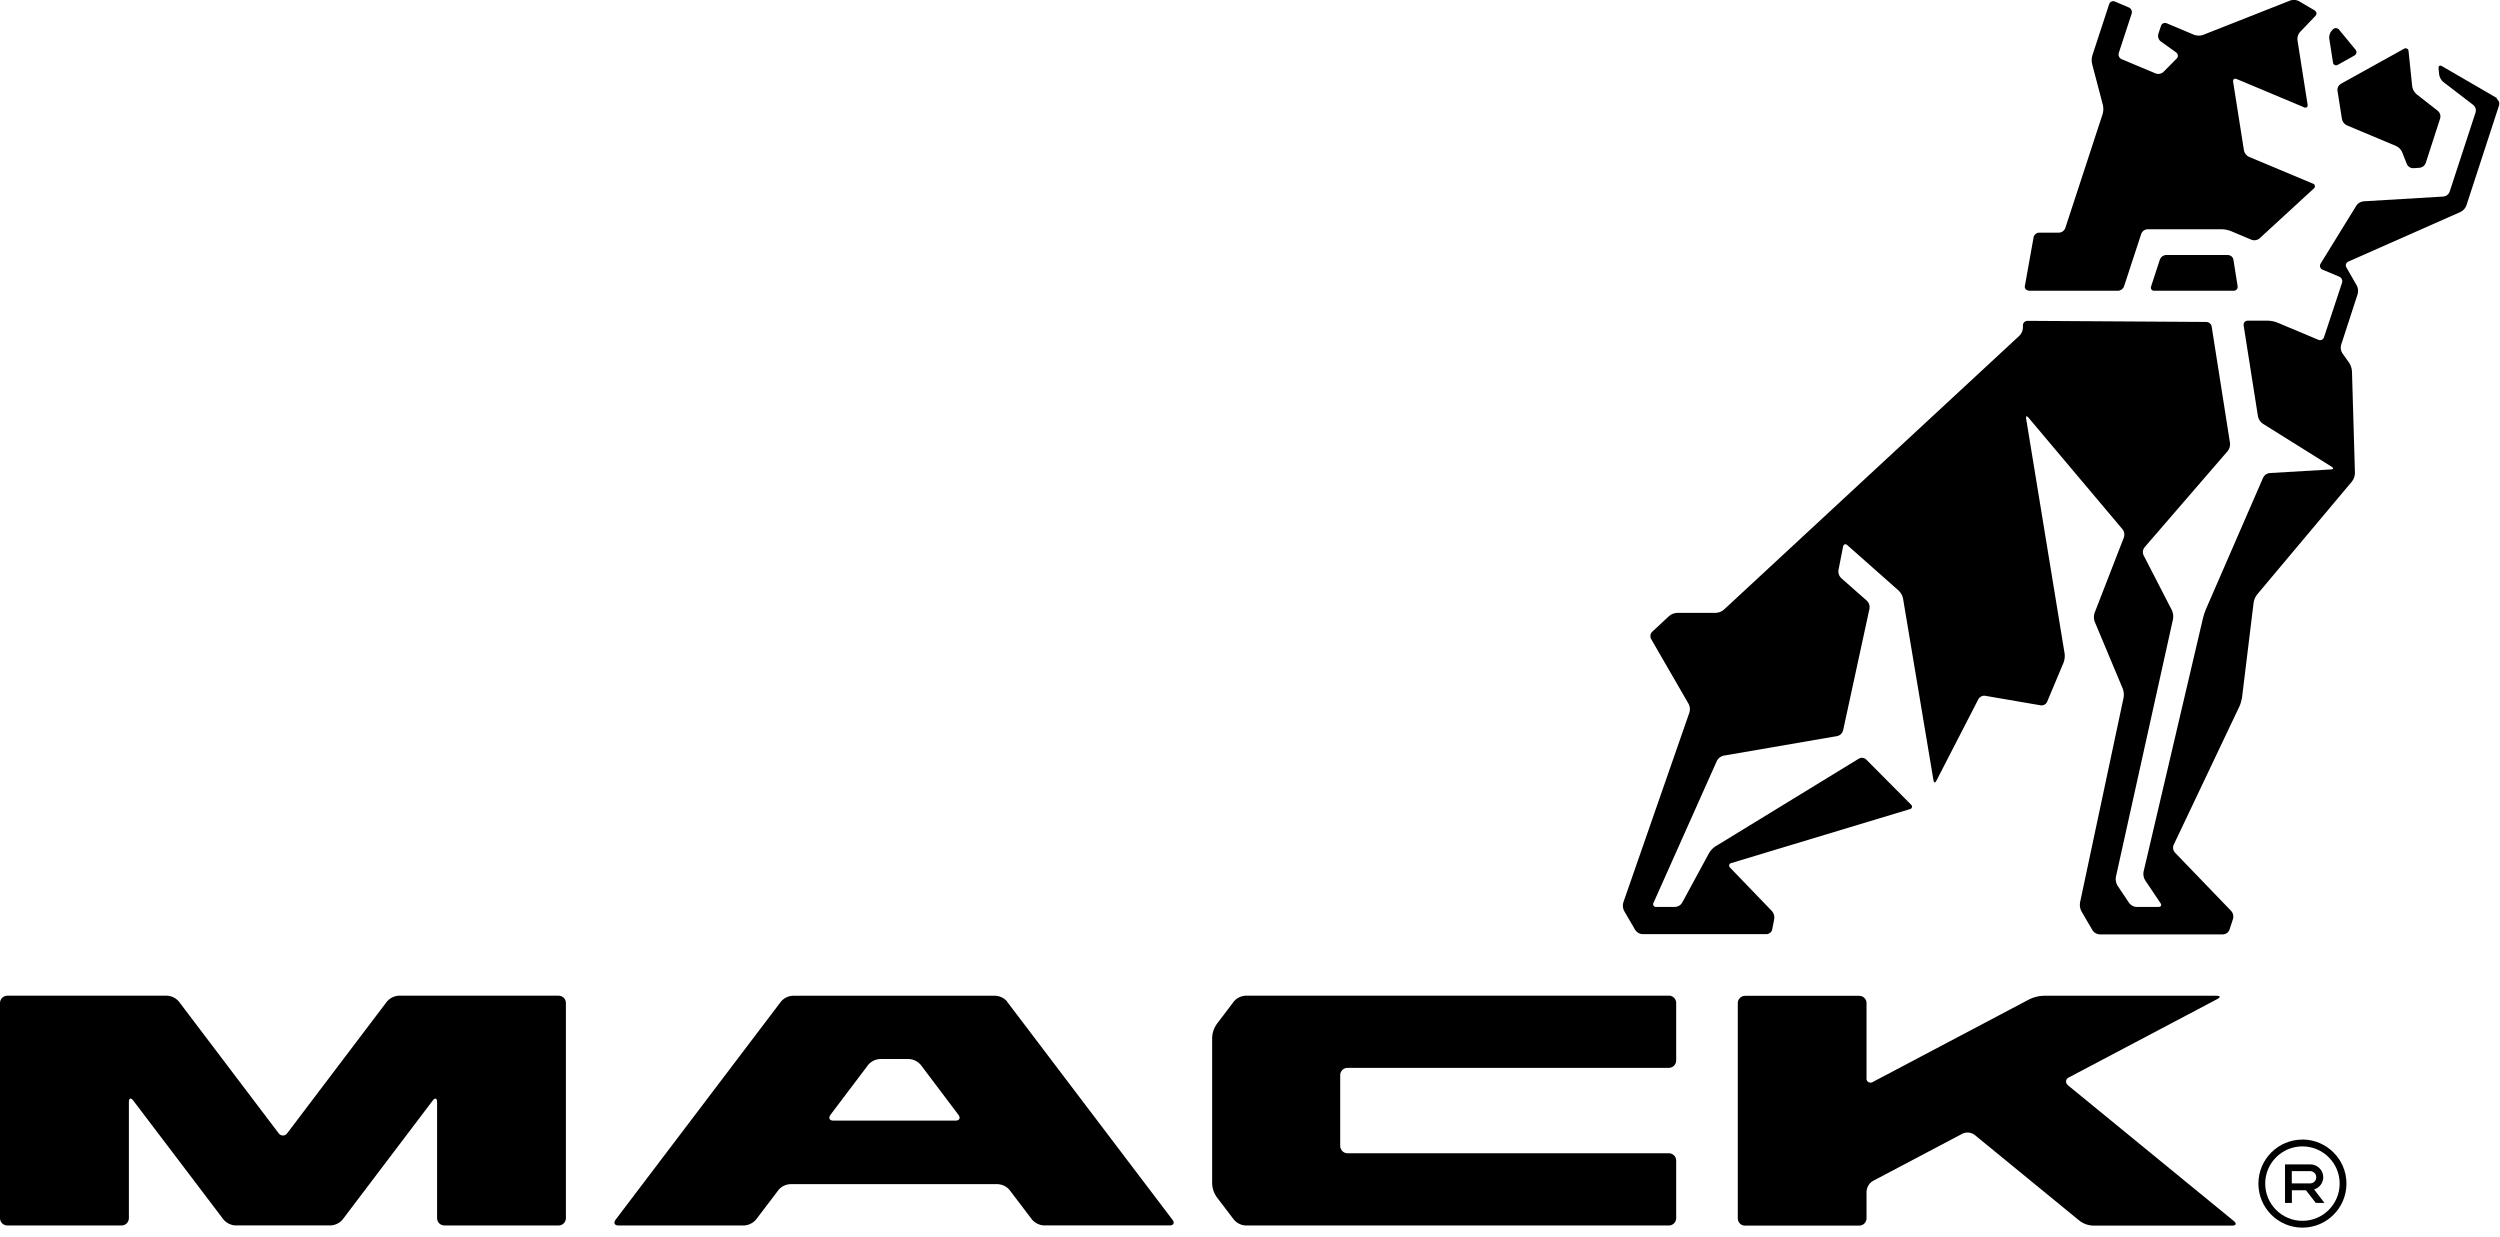 <?xml version="1.0" encoding="UTF-8"?>
<svg id="Layer_1" data-name="Layer 1" xmlns="http://www.w3.org/2000/svg" xmlns:xlink="http://www.w3.org/1999/xlink" viewBox="0 0 360 178.19">
  <defs>
    <style>
      .cls-1 {
        fill: none;
      }

      .cls-2 {
        clip-path: url(#clippath);
      }
    </style>
    <clipPath id="clippath">
      <rect class="cls-1" width="360" height="176.79"/>
    </clipPath>
  </defs>
  <g id="Group_23068" data-name="Group 23068">
    <g class="cls-2">
      <g id="Group_23068-2" data-name="Group 23068-2">
        <path id="Path_18870" data-name="Path 18870" d="M334.55,169.53c0-1.03-.84-1.86-1.87-1.86,0,0,0,0,0,0h-3.64v5.55h.99v-1.82h2.03l1.41,1.82h1.25l-1.49-1.94c.78-.24,1.31-.95,1.32-1.76M330.02,170.41v-1.77h2.64c.49,0,.89.4.88.89,0,.49-.4.88-.88.88h-2.64Z"/>
        <path id="Path_18871" data-name="Path 18871" d="M331.55,164.1c-3.5,0-6.34,2.84-6.34,6.34,0,3.5,2.84,6.34,6.34,6.34,3.5,0,6.34-2.84,6.34-6.34,0-3.5-2.84-6.34-6.34-6.35M331.55,175.8c-2.96,0-5.36-2.4-5.36-5.36,0-2.96,2.4-5.36,5.36-5.36,2.96,0,5.36,2.4,5.36,5.36h0c0,2.96-2.4,5.36-5.36,5.36"/>
        <path id="Path_18872" data-name="Path 18872" d="M80.42,143.38h-23.01c-.65.04-1.25.34-1.68.83l-14.36,18.96c-.23.35-.69.45-1.04.22-.09-.06-.16-.13-.22-.22l-14.36-18.96c-.42-.49-1.03-.79-1.68-.83H1.06c-.58,0-1.05.46-1.06,1.04,0,0,0,0,0,0v31c0,.58.48,1.05,1.06,1.05h16.45c.58,0,1.04-.47,1.05-1.05v-16.72c0-.58.29-.67.63-.22l13.01,17.15c.42.49,1.03.79,1.68.83h13.76c.65-.04,1.26-.34,1.68-.83l12.99-17.15c.35-.45.63-.36.63.22v16.72c0,.58.47,1.04,1.05,1.05h16.45c.58,0,1.04-.47,1.05-1.05v-30.99c0-.58-.47-1.05-1.05-1.05"/>
        <path id="Path_18873" data-name="Path 18873" d="M240.32,143.38h-60.97c-.65.04-1.25.33-1.67.83l-2.49,3.28c-.39.56-.61,1.21-.64,1.88v21.11c.03.68.25,1.33.64,1.88l2.49,3.27c.42.5,1.02.8,1.67.84h60.97c.58,0,1.05-.48,1.05-1.06v-8.29c0-.58-.47-1.05-1.05-1.05h-46.28c-.58,0-1.04-.47-1.05-1.05v-10.21c0-.57.47-1.04,1.05-1.04h46.28c.58,0,1.04-.47,1.05-1.05v-8.3c0-.58-.47-1.05-1.05-1.05"/>
        <path id="Path_18874" data-name="Path 18874" d="M297.82,156.29c-.3-.19-.4-.59-.21-.89.08-.12.19-.21.32-.26l21.35-11.27c.51-.27.46-.48-.11-.48h-24.92c-.68.02-1.35.19-1.97.48l-22.57,11.92c-.26.19-.62.14-.82-.11-.1-.13-.14-.29-.11-.45v-10.79c0-.58-.47-1.04-1.05-1.04h-16.45c-.57,0-1.04.47-1.04,1.04v31c0,.58.46,1.05,1.04,1.05,0,0,0,0,0,0h16.45c.58,0,1.05-.47,1.05-1.05h0v-3.86c.04-.63.38-1.21.93-1.53l12.9-6.81c.57-.26,1.23-.19,1.73.18l15.16,12.41c.54.4,1.19.63,1.86.66h20.07c.57,0,.69-.3.24-.66l-23.85-19.52Z"/>
        <path id="Path_18875" data-name="Path 18875" d="M145.04,144.23c-.42-.5-1.03-.8-1.68-.84h-29.23c-.65.04-1.25.34-1.67.84l-23.81,31.4c-.34.46-.16.84.41.84h18.12c.65-.05,1.25-.35,1.68-.84l3.25-4.28c.42-.5,1.03-.8,1.67-.83h29.92c.65.04,1.25.34,1.67.83l3.25,4.28c.43.49,1.03.79,1.68.83h18.12c.57.01.77-.36.41-.82l-23.81-31.4ZM137.58,161.37h-17.57c-.58,0-.75-.38-.42-.84l5.43-7.19c.42-.5,1.03-.8,1.68-.84h4.2c.65.04,1.26.34,1.69.84l5.42,7.19c.35.45.16.84-.41.84"/>
        <path id="Path_18876" data-name="Path 18876" d="M292.13,41.87h12.87c.39-.02.73-.27.86-.63l2.49-7.6c.14-.36.48-.61.87-.63h10.71c.44.01.87.1,1.28.25l3.04,1.28c.37.13.79.06,1.1-.19l7.83-7.2c.18-.12.23-.37.1-.55-.05-.08-.13-.14-.23-.16l-9.21-3.86c-.37-.18-.63-.51-.71-.91l-1.56-9.89c-.05-.36.17-.53.51-.4l9.7,4.07c.33.15.57-.04.51-.4l-1.46-9.3c-.04-.41.09-.82.36-1.13l2.22-2.32c.2-.18.22-.5.03-.7-.04-.04-.09-.08-.14-.11l-2.28-1.34c-.37-.19-.8-.22-1.19-.09l-12.63,4.98c-.4.13-.83.12-1.23-.02l-3.97-1.67c-.31-.13-.66,0-.8.32,0,.02-.02.04-.02.06l-.39,1.18c-.1.37.02.77.32,1.02l2.26,1.63c.25.17.32.51.16.76-.02.04-.05.07-.08.1l-1.93,1.95c-.29.26-.71.35-1.08.22l-4.93-2.07c-.34-.15-.51-.53-.41-.89l1.86-5.67c.11-.36-.07-.74-.41-.89l-2.01-.85c-.31-.13-.67.01-.8.32,0,.02-.01.04-.02.05l-2.42,7.38c-.12.42-.13.85-.03,1.27l1.55,5.9c.09.42.08.86-.04,1.27l-5.39,16.46c-.14.36-.48.61-.87.63h-2.9c-.38.01-.7.28-.78.65l-1.26,7.03c-.07.29.11.57.4.64.05.01.1.02.14.01"/>
        <path id="Path_18877" data-name="Path 18877" d="M336.64,9.34l2.4-1.35c.26-.13.37-.45.24-.71-.02-.04-.05-.08-.08-.12l-2.38-2.89c-.2-.25-.56-.3-.81-.1-.03.02-.05.04-.07.07l-.17.17c-.27.31-.4.72-.36,1.13l.54,3.46c.01.24.22.43.46.41.08,0,.16-.03.22-.08"/>
        <path id="Path_18878" data-name="Path 18878" d="M336.6,13.07l.64,4.07c.08.4.34.74.71.91l7.1,2.98c.38.18.68.49.86.88l.68,1.73c.16.36.51.58.9.58l.94-.06c.39-.04.73-.3.87-.67l2.09-6.46c.1-.38-.02-.78-.31-1.04l-3.13-2.45c-.31-.28-.52-.66-.59-1.07l-.53-5.11c0-.23-.19-.41-.42-.41-.08,0-.16.03-.23.07l-9.12,5.06c-.33.21-.52.59-.47.98"/>
        <path id="Path_18879" data-name="Path 18879" d="M359.6,14.15l-7.95-4.62c-.31-.19-.54-.04-.5.32l.09.89c.07.42.28.8.6,1.07l4.33,3.32c.3.25.43.65.32,1.03l-3.75,11.47c-.14.37-.47.62-.86.67l-11.55.69c-.41.05-.78.27-1.01.61l-5.17,8.39c-.16.27-.08.61.18.78.03.02.06.03.09.05l2.43,1.02c.34.15.51.53.4.89l-2.59,7.82c-.09.32-.42.5-.74.41-.03,0-.05-.02-.08-.03l-5.93-2.49c-.41-.16-.84-.24-1.28-.26h-2.97c-.3-.01-.56.22-.58.53,0,.04,0,.09,0,.13l2.07,13.14c.09.41.33.76.66,1.01l9.95,6.22c.31.19.27.38-.1.39l-8.83.52c-.4.04-.75.28-.93.64l-8.24,18.95c-.17.41-.31.83-.42,1.26l-8.57,36.57c-.07.41,0,.84.22,1.2l2.22,3.31c.21.3.07.55-.29.55h-3.18c-.41-.02-.78-.23-1.03-.55l-1.7-2.54c-.21-.36-.29-.78-.23-1.2l8.24-37.18c.07-.42.01-.85-.16-1.24l-4.1-7.96c-.16-.36-.11-.78.13-1.09l12-13.89c.26-.33.38-.74.33-1.16l-2.64-16.77c-.07-.37-.39-.65-.77-.66l-25.75-.16c-.36,0-.66.29-.66.65,0,0,0,0,0,0v.36c-.02.42-.19.81-.48,1.11l-42.6,39.49c-.32.27-.73.43-1.15.44h-5.56c-.42.02-.83.18-1.15.45l-2.45,2.28c-.27.27-.33.68-.16,1.02l5.42,9.38c.19.37.23.8.11,1.2l-9.53,27.39c-.11.4-.07.83.12,1.2l1.62,2.78c.23.33.59.54,1,.57h17.91c.38-.02.7-.28.79-.65l.3-1.54c.06-.41-.06-.82-.33-1.13l-6.02-6.25c-.16-.13-.2-.36-.07-.53.06-.08.15-.13.24-.14l25.7-7.76c.2-.02.34-.2.32-.4-.01-.1-.07-.2-.15-.26l-6.46-6.5c-.28-.26-.7-.31-1.04-.12l-20.69,12.66c-.36.24-.66.56-.88.93l-3.9,7.19c-.21.34-.58.56-.98.58h-2.73c-.22.03-.42-.12-.45-.34-.01-.09,0-.19.06-.27l9.13-20.45c.19-.36.53-.62.93-.72l16.42-2.83c.38-.09.69-.38.8-.75l3.82-17.62c.06-.4-.07-.81-.36-1.09l-3.75-3.31c-.28-.29-.42-.69-.37-1.09l.67-3.41c.07-.36.35-.46.62-.21l7.4,6.55c.3.3.52.67.61,1.09l4.39,26.23c.06.36.25.39.41.06l6.06-11.77c.19-.34.57-.53.95-.48l8.03,1.38c.38.05.75-.15.91-.5l2.37-5.65c.15-.4.21-.84.16-1.26l-5.55-33.89c-.06-.36.08-.43.32-.15l13.58,16.12c.24.32.31.74.19,1.12l-4.24,10.92c-.13.4-.12.83.02,1.23l4.05,9.67c.15.4.19.84.12,1.26l-6.28,29.54c-.07.42,0,.84.19,1.22l1.62,2.78c.22.33.59.54.99.57h17.83c.39-.02.73-.27.88-.63l.53-1.62c.1-.39.01-.8-.25-1.1l-8.14-8.45c-.26-.3-.33-.72-.17-1.08l9.48-19.96c.18-.4.3-.83.37-1.26l1.67-13.68c.07-.43.24-.83.51-1.17l13.67-16.29c.25-.34.4-.75.41-1.17l-.43-14.71c-.04-.43-.18-.84-.41-1.2l-.98-1.37c-.22-.35-.28-.77-.18-1.17l2.39-7.34c.11-.4.07-.83-.11-1.2l-1.51-2.64c-.17-.28-.08-.64.2-.8.02-.01.05-.03.07-.04l16.19-7.16c.37-.19.66-.51.81-.9l4.71-14.43c.11-.37-.04-.76-.37-.96"/>
        <path id="Path_18880" data-name="Path 18880" d="M320.85,36.72h-8.95c-.39.02-.73.27-.87.63l-1.27,3.89c-.1.22,0,.49.22.59.07.03.15.05.23.04h11.44c.3.01.56-.22.57-.52,0-.04,0-.09,0-.13l-.61-3.84c-.07-.37-.39-.64-.77-.65"/>
      </g>
    </g>
  </g>
</svg>